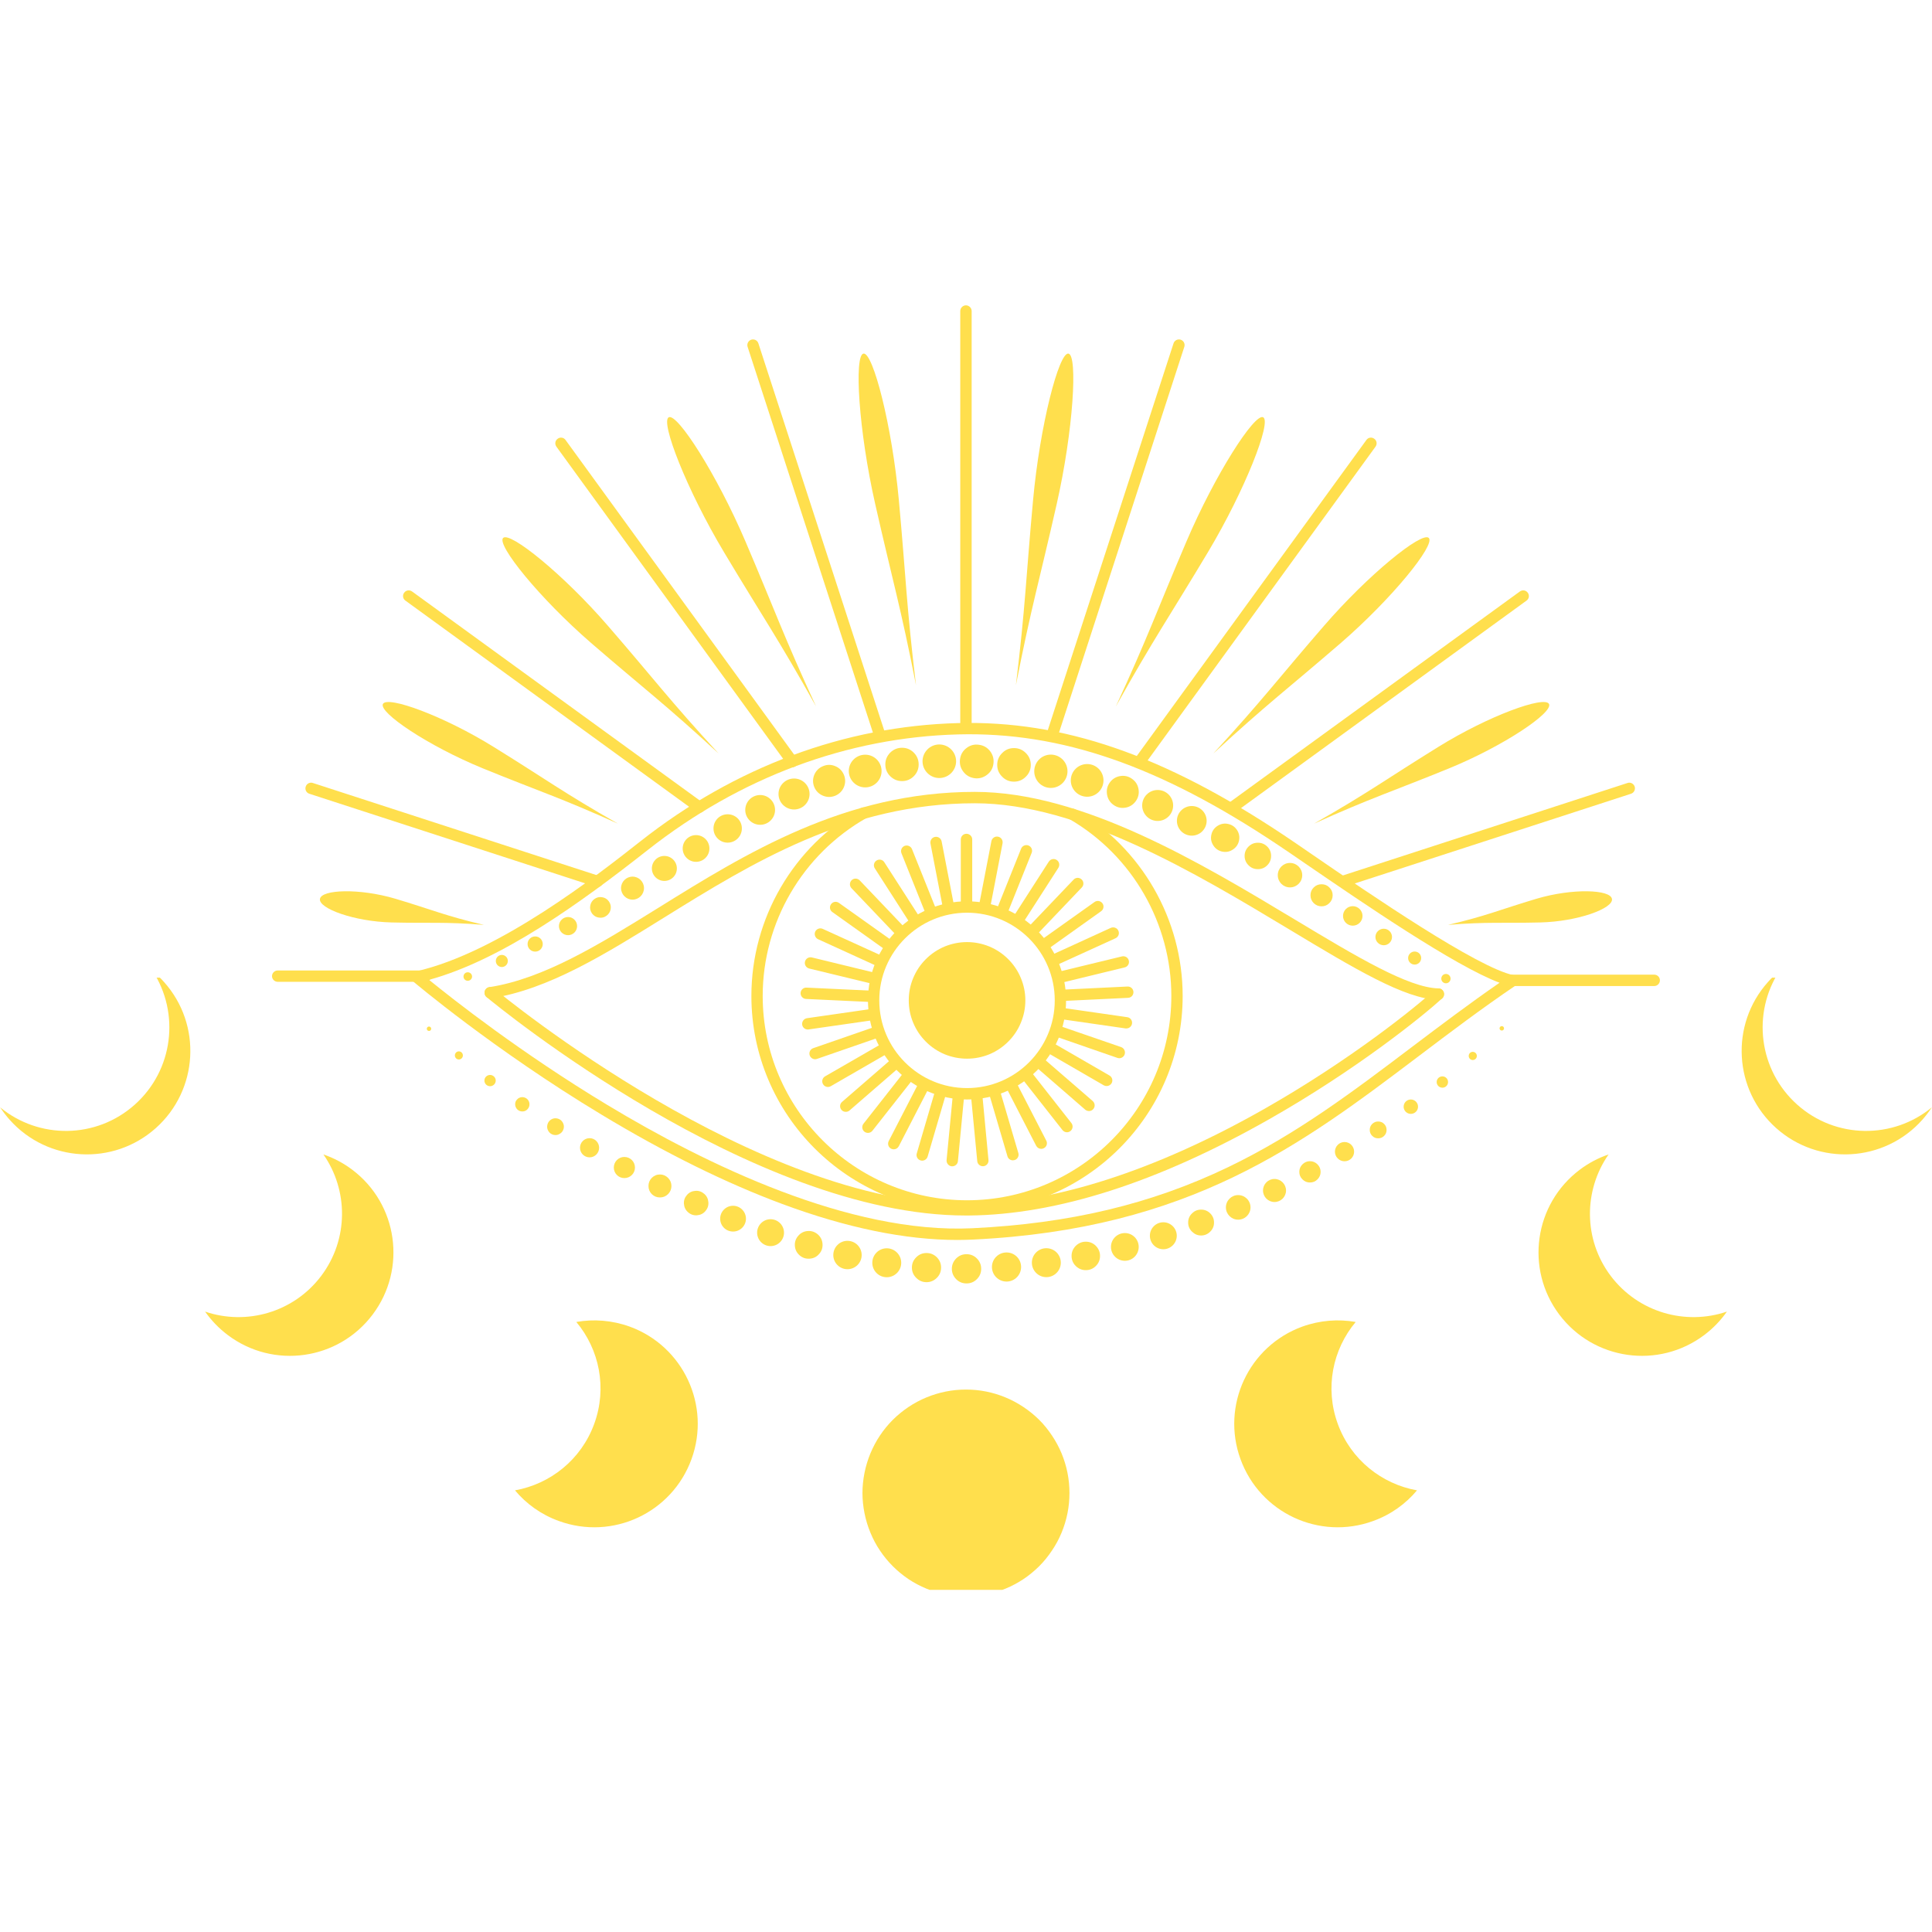 <svg xmlns="http://www.w3.org/2000/svg" xmlns:xlink="http://www.w3.org/1999/xlink" width="128" zoomAndPan="magnify" viewBox="0 0 96 96" height="128" preserveAspectRatio="xMidYMid meet" version="1.0"><defs><clipPath id="c85caeceb1"><path d="M 0 48.25 L 96 48.25 L 96 79 L 0 79 Z M 0 48.25 " clip-rule="nonzero"/></clipPath><clipPath id="eb8c582764"><path d="M 42 21 L 54 21 L 54 31 L 42 31 Z M 42 21 " clip-rule="nonzero"/></clipPath><clipPath id="efae1733b1"><path d="M 0 0.578 L 10 0.578 L 10 10 L 0 10 Z M 0 0.578 " clip-rule="nonzero"/></clipPath><clipPath id="c435b40884"><path d="M 86 0.578 L 96 0.578 L 96 10 L 86 10 Z M 86 0.578 " clip-rule="nonzero"/></clipPath><clipPath id="f940b29c9c"><rect x="0" width="96" y="0" height="31"/></clipPath><clipPath id="76854ae983"><path d="M 47 15.172 L 49 15.172 L 49 37 L 47 37 Z M 47 15.172 " clip-rule="nonzero"/></clipPath><clipPath id="1c12a8d6ae"><path d="M 13.516 48 L 22 48 L 22 49 L 13.516 49 Z M 13.516 48 " clip-rule="nonzero"/></clipPath><clipPath id="a996640dd4"><path d="M 74 48 L 82.516 48 L 82.516 49 L 74 49 Z M 74 48 " clip-rule="nonzero"/></clipPath><clipPath id="c04fe78bf4"><path d="M 41 61 L 43 61 L 43 63.922 L 41 63.922 Z M 41 61 " clip-rule="nonzero"/></clipPath><clipPath id="e2a4f4f52a"><path d="M 43 62 L 45 62 L 45 63.922 L 43 63.922 Z M 43 62 " clip-rule="nonzero"/></clipPath><clipPath id="f3d6e7ff18"><path d="M 45 62 L 47 62 L 47 63.922 L 45 63.922 Z M 45 62 " clip-rule="nonzero"/></clipPath><clipPath id="32580d5083"><path d="M 47 62 L 49 62 L 49 63.922 L 47 63.922 Z M 47 62 " clip-rule="nonzero"/></clipPath><clipPath id="5684eeacf9"><path d="M 49 62 L 51 62 L 51 63.922 L 49 63.922 Z M 49 62 " clip-rule="nonzero"/></clipPath><clipPath id="546b01a27b"><path d="M 51 62 L 53 62 L 53 63.922 L 51 63.922 Z M 51 62 " clip-rule="nonzero"/></clipPath><clipPath id="2252b97939"><path d="M 53 61 L 55 61 L 55 63.922 L 53 63.922 Z M 53 61 " clip-rule="nonzero"/></clipPath></defs><g clip-path="url(#c85caeceb1)"><g transform="matrix(1, 0, 0, 1, 0, 48)"><g clip-path="url(#f940b29c9c)"><g clip-path="url(#eb8c582764)"><path fill="#ffdf4d" d="M 53.141 26.188 C 53.141 25.852 53.109 25.516 53.043 25.184 C 52.977 24.855 52.879 24.531 52.75 24.219 C 52.621 23.91 52.461 23.613 52.273 23.332 C 52.086 23.051 51.875 22.789 51.637 22.551 C 51.395 22.312 51.137 22.102 50.855 21.914 C 50.574 21.727 50.277 21.566 49.965 21.438 C 49.656 21.309 49.332 21.211 49.004 21.145 C 48.672 21.078 48.336 21.047 48 21.047 C 47.66 21.047 47.328 21.078 46.996 21.145 C 46.664 21.211 46.344 21.309 46.031 21.438 C 45.719 21.566 45.422 21.727 45.141 21.914 C 44.863 22.102 44.602 22.312 44.363 22.551 C 44.125 22.789 43.91 23.051 43.723 23.332 C 43.535 23.613 43.379 23.91 43.25 24.219 C 43.121 24.531 43.023 24.855 42.957 25.184 C 42.891 25.516 42.855 25.852 42.855 26.188 C 42.855 26.527 42.891 26.859 42.957 27.191 C 43.023 27.523 43.121 27.844 43.25 28.156 C 43.379 28.469 43.535 28.766 43.723 29.043 C 43.91 29.324 44.125 29.586 44.363 29.824 C 44.602 30.062 44.863 30.277 45.141 30.465 C 45.422 30.652 45.719 30.809 46.031 30.938 C 46.344 31.066 46.664 31.164 46.996 31.23 C 47.328 31.297 47.66 31.328 48 31.328 C 48.336 31.328 48.672 31.297 49.004 31.23 C 49.332 31.164 49.656 31.066 49.965 30.938 C 50.277 30.809 50.574 30.652 50.855 30.465 C 51.137 30.277 51.395 30.062 51.637 29.824 C 51.875 29.586 52.086 29.324 52.273 29.043 C 52.461 28.766 52.621 28.469 52.75 28.156 C 52.879 27.844 52.977 27.523 53.043 27.191 C 53.109 26.859 53.141 26.527 53.141 26.188 Z M 53.141 26.188 " fill-opacity="1" fill-rule="nonzero"/></g><path fill="#ffdf4d" d="M 28.637 17.688 C 29.496 17.535 30.41 17.602 31.289 17.918 C 33.957 18.891 35.332 21.844 34.359 24.508 C 33.387 27.176 30.438 28.551 27.77 27.578 C 26.891 27.262 26.148 26.723 25.59 26.055 C 27.336 25.742 28.875 24.539 29.527 22.75 C 30.18 20.961 29.777 19.047 28.637 17.688 Z M 28.637 17.688 " fill-opacity="1" fill-rule="nonzero"/><path fill="#ffdf4d" d="M 16.07 9.363 C 16.57 9.535 17.055 9.785 17.5 10.121 C 19.77 11.828 20.223 15.051 18.516 17.32 C 16.809 19.59 13.586 20.047 11.316 18.336 C 10.871 18 10.496 17.609 10.191 17.172 C 12.238 17.871 14.59 17.219 15.961 15.398 C 17.332 13.578 17.309 11.137 16.07 9.363 Z M 16.07 9.363 " fill-opacity="1" fill-rule="nonzero"/><g clip-path="url(#efae1733b1)"><path fill="#ffdf4d" d="M 7.586 0.25 C 7.785 0.418 7.977 0.598 8.152 0.797 C 10.043 2.914 9.859 6.164 7.742 8.055 C 5.625 9.945 2.375 9.762 0.484 7.645 C 0.309 7.449 0.148 7.238 0.008 7.023 C 1.934 8.613 4.781 8.602 6.699 6.887 C 8.617 5.172 8.949 2.344 7.586 0.25 Z M 7.586 0.25 " fill-opacity="1" fill-rule="nonzero"/></g><path fill="#ffdf4d" d="M 67.363 17.688 C 66.504 17.535 65.59 17.602 64.711 17.918 C 62.043 18.891 60.668 21.844 61.641 24.508 C 62.613 27.176 65.562 28.551 68.23 27.578 C 69.109 27.262 69.852 26.723 70.41 26.055 C 68.664 25.742 67.125 24.539 66.473 22.75 C 65.82 20.961 66.223 19.047 67.363 17.688 Z M 67.363 17.688 " fill-opacity="1" fill-rule="nonzero"/><path fill="#ffdf4d" d="M 79.93 9.363 C 79.426 9.535 78.945 9.785 78.5 10.121 C 76.23 11.828 75.773 15.051 77.48 17.32 C 79.188 19.59 82.41 20.047 84.684 18.336 C 85.129 18 85.504 17.609 85.809 17.172 C 83.758 17.871 81.41 17.219 80.035 15.398 C 78.664 13.578 78.691 11.137 79.93 9.363 Z M 79.93 9.363 " fill-opacity="1" fill-rule="nonzero"/><g clip-path="url(#c435b40884)"><path fill="#ffdf4d" d="M 88.414 0.25 C 88.215 0.418 88.023 0.598 87.848 0.797 C 85.957 2.914 86.141 6.164 88.258 8.055 C 90.375 9.945 93.625 9.762 95.516 7.645 C 95.691 7.449 95.852 7.238 95.992 7.023 C 94.066 8.613 91.219 8.602 89.301 6.887 C 87.383 5.172 87.051 2.344 88.414 0.25 Z M 88.414 0.25 " fill-opacity="1" fill-rule="nonzero"/></g></g></g></g><path fill="#ffdf4d" d="M 44.41 57.109 C 44.367 57.109 44.324 57.102 44.281 57.078 C 44.141 57.008 44.09 56.84 44.16 56.699 L 45.68 53.75 C 45.75 53.613 45.922 53.559 46.059 53.629 C 46.199 53.699 46.254 53.871 46.18 54.008 L 44.66 56.957 C 44.609 57.055 44.512 57.109 44.41 57.109 Z M 44.41 57.109 " fill-opacity="1" fill-rule="nonzero"/><path fill="#ffdf4d" d="M 45.824 57.672 C 45.797 57.672 45.77 57.668 45.742 57.66 C 45.594 57.617 45.508 57.461 45.555 57.309 L 46.488 54.125 C 46.531 53.977 46.688 53.891 46.836 53.934 C 46.988 53.977 47.074 54.137 47.027 54.285 L 46.094 57.469 C 46.059 57.59 45.945 57.672 45.824 57.672 Z M 45.824 57.672 " fill-opacity="1" fill-rule="nonzero"/><path fill="#ffdf4d" d="M 47.316 57.953 C 47.309 57.953 47.301 57.953 47.289 57.953 C 47.137 57.938 47.023 57.801 47.035 57.645 L 47.352 54.34 C 47.367 54.188 47.504 54.07 47.66 54.086 C 47.816 54.102 47.93 54.242 47.914 54.395 L 47.598 57.699 C 47.586 57.844 47.461 57.953 47.316 57.953 Z M 47.316 57.953 " fill-opacity="1" fill-rule="nonzero"/><path fill="#ffdf4d" d="M 48.836 57.949 C 48.695 57.949 48.57 57.84 48.559 57.695 L 48.242 54.391 C 48.227 54.234 48.34 54.098 48.496 54.082 C 48.648 54.066 48.789 54.184 48.805 54.336 L 49.117 57.641 C 49.133 57.797 49.02 57.934 48.863 57.949 C 48.855 57.949 48.848 57.949 48.836 57.949 Z M 48.836 57.949 " fill-opacity="1" fill-rule="nonzero"/><path fill="#ffdf4d" d="M 50.328 57.656 C 50.207 57.656 50.094 57.578 50.059 57.453 L 49.125 54.27 C 49.078 54.121 49.164 53.965 49.316 53.918 C 49.465 53.875 49.621 53.961 49.664 54.109 L 50.602 57.297 C 50.645 57.445 50.559 57.602 50.41 57.645 C 50.383 57.652 50.355 57.656 50.328 57.656 Z M 50.328 57.656 " fill-opacity="1" fill-rule="nonzero"/><path fill="#ffdf4d" d="M 47.57 61.613 C 44.988 61.613 42.066 61.012 38.867 59.824 C 36.066 58.785 33.043 57.289 29.891 55.387 C 24.523 52.152 20.566 48.797 20.527 48.766 C 20.449 48.695 20.414 48.586 20.438 48.484 C 20.465 48.379 20.547 48.301 20.648 48.273 C 24.785 47.344 29.727 43.453 31.836 41.793 C 36.523 38.105 41.973 36.078 47.602 35.93 C 52.816 35.793 57.812 37.512 63.801 41.504 C 64.148 41.734 64.637 42.07 65.199 42.457 C 68.074 44.43 73.43 48.098 75.215 48.457 C 75.324 48.477 75.41 48.566 75.434 48.676 C 75.457 48.789 75.41 48.902 75.316 48.965 C 73.621 50.113 72.047 51.305 70.523 52.457 C 64.66 56.891 59.121 61.078 48.336 61.594 C 48.086 61.605 47.828 61.613 47.57 61.613 Z M 48.309 61.031 L 48.324 61.312 L 48.309 61.031 C 53.152 60.797 57.191 59.836 61.016 58 C 64.422 56.363 67.223 54.246 70.184 52.004 C 71.566 50.961 72.992 49.883 74.512 48.832 C 72.281 47.996 67.715 44.863 64.879 42.922 C 64.316 42.535 63.832 42.203 63.484 41.973 C 57.602 38.047 52.707 36.359 47.617 36.492 C 42.109 36.637 36.773 38.625 32.184 42.238 C 28.82 44.887 24.926 47.695 21.32 48.688 C 22.477 49.629 25.871 52.309 30.188 54.91 C 35.086 57.863 42.207 61.32 48.309 61.031 Z M 48.309 61.031 " fill-opacity="1" fill-rule="nonzero"/><path fill="#ffdf4d" d="M 71.473 49.68 C 71.473 49.68 71.469 49.68 71.469 49.68 C 69.816 49.645 67.289 48.125 64.09 46.199 C 59.434 43.398 53.641 39.914 48.438 39.914 C 42.145 39.914 37.297 42.926 33.016 45.582 C 30.051 47.426 27.25 49.164 24.402 49.605 C 24.25 49.629 24.105 49.527 24.082 49.371 C 24.055 49.219 24.16 49.074 24.316 49.051 C 27.047 48.625 29.801 46.914 32.719 45.105 C 37.062 42.406 41.984 39.348 48.438 39.348 C 53.797 39.348 59.664 42.879 64.379 45.715 C 67.387 47.523 69.98 49.082 71.48 49.113 C 71.637 49.117 71.758 49.246 71.754 49.402 C 71.754 49.555 71.625 49.68 71.473 49.68 Z M 71.473 49.68 " fill-opacity="1" fill-rule="nonzero"/><path fill="#ffdf4d" d="M 47.992 60.398 C 37.398 60.398 24.715 49.992 24.18 49.547 C 24.059 49.445 24.043 49.27 24.141 49.148 C 24.242 49.027 24.418 49.012 24.539 49.113 C 25.07 49.551 37.602 59.836 47.988 59.836 C 48.039 59.836 48.086 59.836 48.137 59.836 C 52.355 59.797 57.418 58.168 62.781 55.125 C 67.129 52.66 70.395 50.004 71.281 49.188 C 71.398 49.082 71.578 49.09 71.68 49.207 C 71.785 49.32 71.777 49.5 71.664 49.605 C 70.762 50.434 67.453 53.125 63.059 55.617 C 57.539 58.75 52.52 60.359 48.141 60.398 C 48.094 60.398 48.039 60.398 47.992 60.398 Z M 47.992 60.398 " fill-opacity="1" fill-rule="nonzero"/><path fill="#ffdf4d" d="M 48.051 60.203 C 42.141 60.203 37.336 55.395 37.336 49.488 C 37.336 45.633 39.422 42.055 42.777 40.156 C 42.914 40.078 43.086 40.125 43.164 40.262 C 43.238 40.398 43.191 40.57 43.055 40.645 C 39.875 42.449 37.898 45.836 37.898 49.488 C 37.898 55.086 42.453 59.641 48.051 59.641 C 53.648 59.641 58.203 55.086 58.203 49.488 C 58.203 45.887 56.27 42.52 53.152 40.707 C 53.02 40.629 52.973 40.457 53.051 40.32 C 53.129 40.188 53.301 40.141 53.438 40.219 C 56.723 42.133 58.766 45.684 58.766 49.488 C 58.766 55.395 53.961 60.203 48.051 60.203 Z M 48.051 60.203 " fill-opacity="1" fill-rule="nonzero"/><path fill="#ffdf4d" d="M 48.051 54.633 C 45.336 54.633 43.129 52.422 43.129 49.707 C 43.129 46.996 45.336 44.785 48.051 44.785 C 50.766 44.785 52.973 46.996 52.973 49.707 C 52.973 52.422 50.766 54.633 48.051 54.633 Z M 48.051 45.352 C 45.648 45.352 43.691 47.305 43.691 49.707 C 43.691 52.113 45.648 54.066 48.051 54.066 C 50.453 54.066 52.41 52.113 52.41 49.707 C 52.41 47.305 50.453 45.352 48.051 45.352 Z M 48.051 45.352 " fill-opacity="1" fill-rule="nonzero"/><path fill="#ffdf4d" d="M 50.098 47.66 C 50.371 47.934 50.582 48.246 50.727 48.602 C 50.875 48.957 50.949 49.324 50.949 49.707 C 50.949 50.094 50.875 50.461 50.727 50.816 C 50.582 51.172 50.371 51.484 50.098 51.758 C 49.828 52.027 49.516 52.238 49.16 52.387 C 48.805 52.531 48.434 52.605 48.051 52.605 C 47.668 52.605 47.297 52.531 46.941 52.387 C 46.586 52.238 46.273 52.027 46.004 51.758 C 45.73 51.484 45.523 51.172 45.375 50.816 C 45.227 50.461 45.156 50.094 45.156 49.707 C 45.156 49.324 45.227 48.957 45.375 48.602 C 45.523 48.246 45.73 47.934 46.004 47.66 C 46.273 47.391 46.586 47.18 46.941 47.031 C 47.297 46.887 47.668 46.812 48.051 46.812 C 48.434 46.812 48.805 46.887 49.16 47.031 C 49.516 47.18 49.828 47.391 50.098 47.66 Z M 50.098 47.66 " fill-opacity="1" fill-rule="nonzero"/><path fill="#ffdf4d" d="M 49.758 47.605 C 49.891 47.66 50.008 47.738 50.109 47.84 C 50.211 47.941 50.289 48.059 50.344 48.191 C 50.398 48.324 50.426 48.465 50.426 48.605 C 50.426 48.75 50.398 48.891 50.344 49.023 C 50.289 49.156 50.211 49.273 50.109 49.375 C 50.008 49.477 49.891 49.555 49.758 49.609 C 49.625 49.664 49.488 49.691 49.344 49.691 C 49.199 49.691 49.062 49.664 48.93 49.609 C 48.797 49.555 48.68 49.477 48.578 49.375 C 48.477 49.273 48.398 49.156 48.34 49.023 C 48.285 48.891 48.258 48.75 48.258 48.605 C 48.258 48.465 48.285 48.324 48.34 48.191 C 48.398 48.059 48.477 47.941 48.578 47.84 C 48.68 47.738 48.797 47.66 48.93 47.605 C 49.062 47.551 49.199 47.523 49.344 47.523 C 49.488 47.523 49.625 47.551 49.758 47.605 Z M 49.758 47.605 " fill-opacity="1" fill-rule="nonzero"/><path fill="#ffdf4d" d="M 47.676 50.934 C 47.676 51.168 47.594 51.367 47.426 51.535 C 47.262 51.699 47.062 51.785 46.824 51.785 C 46.59 51.785 46.391 51.699 46.223 51.535 C 46.059 51.367 45.973 51.168 45.973 50.934 C 45.973 50.695 46.059 50.496 46.223 50.328 C 46.391 50.164 46.59 50.082 46.824 50.082 C 47.062 50.082 47.262 50.164 47.426 50.328 C 47.594 50.496 47.676 50.695 47.676 50.934 Z M 47.676 50.934 " fill-opacity="1" fill-rule="nonzero"/><path fill="#ffdf4d" d="M 48.023 45.312 C 47.867 45.312 47.742 45.188 47.742 45.031 L 47.742 41.711 C 47.742 41.555 47.867 41.43 48.023 41.43 C 48.18 41.43 48.309 41.555 48.309 41.711 L 48.309 45.031 C 48.309 45.188 48.18 45.312 48.023 45.312 Z M 48.023 45.312 " fill-opacity="1" fill-rule="nonzero"/><path fill="#ffdf4d" d="M 47.141 45.402 C 47.008 45.402 46.891 45.309 46.863 45.172 L 46.234 41.914 C 46.207 41.762 46.305 41.613 46.457 41.586 C 46.613 41.555 46.758 41.656 46.789 41.809 L 47.418 45.066 C 47.445 45.219 47.348 45.367 47.191 45.398 C 47.176 45.398 47.156 45.402 47.141 45.402 Z M 47.141 45.402 " fill-opacity="1" fill-rule="nonzero"/><path fill="#ffdf4d" d="M 46.289 45.656 C 46.176 45.656 46.07 45.59 46.027 45.48 L 44.793 42.398 C 44.734 42.254 44.805 42.09 44.949 42.031 C 45.094 41.977 45.258 42.047 45.316 42.191 L 46.551 45.27 C 46.609 45.414 46.539 45.578 46.395 45.637 C 46.359 45.652 46.324 45.656 46.289 45.656 Z M 46.289 45.656 " fill-opacity="1" fill-rule="nonzero"/><path fill="#ffdf4d" d="M 45.5 46.07 C 45.406 46.07 45.316 46.023 45.262 45.941 L 43.469 43.148 C 43.383 43.016 43.422 42.844 43.555 42.758 C 43.684 42.676 43.859 42.711 43.941 42.844 L 45.738 45.637 C 45.82 45.766 45.781 45.941 45.652 46.023 C 45.605 46.055 45.551 46.07 45.5 46.07 Z M 45.5 46.07 " fill-opacity="1" fill-rule="nonzero"/><path fill="#ffdf4d" d="M 44.805 46.625 C 44.73 46.625 44.656 46.594 44.598 46.535 L 42.309 44.133 C 42.203 44.02 42.207 43.844 42.32 43.734 C 42.43 43.629 42.609 43.633 42.719 43.746 L 45.008 46.148 C 45.113 46.258 45.109 46.438 45 46.547 C 44.945 46.598 44.875 46.625 44.805 46.625 Z M 44.805 46.625 " fill-opacity="1" fill-rule="nonzero"/><path fill="#ffdf4d" d="M 44.223 47.297 C 44.168 47.297 44.109 47.281 44.062 47.246 L 41.359 45.32 C 41.23 45.23 41.203 45.055 41.293 44.93 C 41.383 44.801 41.559 44.773 41.684 44.863 L 44.387 46.785 C 44.516 46.879 44.547 47.055 44.453 47.18 C 44.398 47.258 44.312 47.297 44.223 47.297 Z M 44.223 47.297 " fill-opacity="1" fill-rule="nonzero"/><path fill="#ffdf4d" d="M 43.785 48.07 C 43.746 48.07 43.707 48.062 43.668 48.047 L 40.648 46.668 C 40.508 46.602 40.445 46.434 40.508 46.293 C 40.574 46.152 40.742 46.09 40.883 46.156 L 43.902 47.531 C 44.043 47.598 44.105 47.766 44.039 47.906 C 43.992 48.012 43.891 48.07 43.785 48.07 Z M 43.785 48.07 " fill-opacity="1" fill-rule="nonzero"/><path fill="#ffdf4d" d="M 43.5 48.914 C 43.477 48.914 43.453 48.91 43.434 48.906 L 40.207 48.125 C 40.055 48.086 39.961 47.934 40 47.781 C 40.035 47.633 40.188 47.539 40.34 47.574 L 43.566 48.359 C 43.715 48.395 43.809 48.547 43.773 48.699 C 43.742 48.828 43.625 48.914 43.5 48.914 Z M 43.5 48.914 " fill-opacity="1" fill-rule="nonzero"/><path fill="#ffdf4d" d="M 43.375 49.793 C 43.371 49.793 43.367 49.793 43.363 49.793 L 40.047 49.637 C 39.895 49.629 39.773 49.496 39.781 49.34 C 39.789 49.188 39.918 49.066 40.074 49.074 L 43.391 49.23 C 43.547 49.238 43.664 49.371 43.66 49.527 C 43.652 49.676 43.527 49.793 43.375 49.793 Z M 43.375 49.793 " fill-opacity="1" fill-rule="nonzero"/><path fill="#ffdf4d" d="M 40.141 51.156 C 40 51.156 39.879 51.055 39.859 50.914 C 39.84 50.758 39.945 50.617 40.098 50.594 L 43.383 50.121 C 43.539 50.102 43.68 50.207 43.703 50.359 C 43.727 50.516 43.617 50.656 43.465 50.68 L 40.18 51.152 C 40.164 51.152 40.152 51.156 40.141 51.156 Z M 40.141 51.156 " fill-opacity="1" fill-rule="nonzero"/><path fill="#ffdf4d" d="M 40.504 52.633 C 40.387 52.633 40.277 52.559 40.234 52.441 C 40.184 52.293 40.262 52.133 40.41 52.082 L 43.547 50.996 C 43.695 50.945 43.855 51.023 43.906 51.172 C 43.957 51.32 43.879 51.48 43.73 51.531 L 40.594 52.617 C 40.562 52.625 40.535 52.633 40.504 52.633 Z M 40.504 52.633 " fill-opacity="1" fill-rule="nonzero"/><path fill="#ffdf4d" d="M 41.141 54.012 C 41.043 54.012 40.945 53.961 40.895 53.871 C 40.816 53.734 40.863 53.562 40.996 53.484 L 43.871 51.828 C 44.008 51.75 44.18 51.797 44.258 51.93 C 44.336 52.066 44.289 52.238 44.152 52.316 L 41.281 53.973 C 41.234 54 41.188 54.012 41.141 54.012 Z M 41.141 54.012 " fill-opacity="1" fill-rule="nonzero"/><path fill="#ffdf4d" d="M 42.023 55.246 C 41.945 55.246 41.867 55.215 41.812 55.148 C 41.711 55.031 41.723 54.855 41.84 54.754 L 44.348 52.578 C 44.465 52.477 44.645 52.492 44.746 52.609 C 44.848 52.727 44.836 52.902 44.719 53.004 L 42.211 55.18 C 42.156 55.227 42.09 55.246 42.023 55.246 Z M 42.023 55.246 " fill-opacity="1" fill-rule="nonzero"/><path fill="#ffdf4d" d="M 43.129 56.293 C 43.066 56.293 43.008 56.273 42.953 56.234 C 42.832 56.137 42.809 55.961 42.906 55.836 L 44.957 53.227 C 45.055 53.105 45.23 53.086 45.355 53.18 C 45.477 53.277 45.496 53.453 45.402 53.578 L 43.352 56.184 C 43.293 56.258 43.211 56.293 43.129 56.293 Z M 43.129 56.293 " fill-opacity="1" fill-rule="nonzero"/><path fill="#ffdf4d" d="M 51.738 57.086 C 51.637 57.086 51.539 57.031 51.488 56.934 L 49.969 53.984 C 49.895 53.848 49.949 53.676 50.09 53.605 C 50.227 53.531 50.398 53.586 50.469 53.727 L 51.988 56.676 C 52.062 56.812 52.008 56.984 51.867 57.055 C 51.828 57.078 51.781 57.086 51.738 57.086 Z M 51.738 57.086 " fill-opacity="1" fill-rule="nonzero"/><path fill="#ffdf4d" d="M 53.016 56.262 C 52.934 56.262 52.848 56.223 52.793 56.152 L 50.742 53.543 C 50.645 53.422 50.668 53.246 50.789 53.148 C 50.91 53.051 51.09 53.074 51.188 53.195 L 53.238 55.805 C 53.332 55.926 53.312 56.105 53.191 56.199 C 53.137 56.242 53.078 56.262 53.016 56.262 Z M 53.016 56.262 " fill-opacity="1" fill-rule="nonzero"/><path fill="#ffdf4d" d="M 54.113 55.207 C 54.047 55.207 53.98 55.184 53.926 55.141 L 51.418 52.965 C 51.301 52.863 51.289 52.684 51.391 52.566 C 51.492 52.449 51.672 52.438 51.789 52.539 L 54.297 54.711 C 54.414 54.816 54.426 54.992 54.324 55.109 C 54.27 55.176 54.191 55.207 54.113 55.207 Z M 54.113 55.207 " fill-opacity="1" fill-rule="nonzero"/><path fill="#ffdf4d" d="M 54.988 53.965 C 54.941 53.965 54.895 53.953 54.848 53.93 L 51.977 52.27 C 51.84 52.191 51.793 52.02 51.871 51.883 C 51.949 51.75 52.121 51.703 52.258 51.781 L 55.129 53.441 C 55.266 53.52 55.312 53.691 55.234 53.824 C 55.184 53.914 55.086 53.965 54.988 53.965 Z M 54.988 53.965 " fill-opacity="1" fill-rule="nonzero"/><path fill="#ffdf4d" d="M 55.617 52.582 C 55.586 52.582 55.555 52.578 55.523 52.566 L 52.387 51.48 C 52.242 51.43 52.164 51.27 52.215 51.121 C 52.266 50.977 52.426 50.898 52.574 50.949 L 55.711 52.031 C 55.855 52.082 55.934 52.246 55.883 52.391 C 55.844 52.508 55.734 52.582 55.617 52.582 Z M 55.617 52.582 " fill-opacity="1" fill-rule="nonzero"/><path fill="#ffdf4d" d="M 55.973 51.102 C 55.957 51.102 55.945 51.102 55.93 51.102 L 52.645 50.629 C 52.492 50.605 52.383 50.461 52.406 50.309 C 52.43 50.152 52.574 50.047 52.727 50.07 L 56.012 50.543 C 56.164 50.562 56.273 50.707 56.25 50.859 C 56.23 51 56.109 51.102 55.973 51.102 Z M 55.973 51.102 " fill-opacity="1" fill-rule="nonzero"/><path fill="#ffdf4d" d="M 52.723 49.742 C 52.574 49.742 52.449 49.625 52.441 49.473 C 52.434 49.316 52.555 49.184 52.711 49.18 L 56.023 49.02 C 56.184 49.012 56.312 49.133 56.32 49.289 C 56.328 49.445 56.207 49.578 56.051 49.582 L 52.734 49.742 C 52.73 49.742 52.727 49.742 52.723 49.742 Z M 52.723 49.742 " fill-opacity="1" fill-rule="nonzero"/><path fill="#ffdf4d" d="M 52.59 48.863 C 52.465 48.863 52.348 48.777 52.316 48.648 C 52.281 48.496 52.375 48.344 52.523 48.305 L 55.75 47.523 C 55.902 47.488 56.055 47.578 56.09 47.73 C 56.129 47.883 56.035 48.035 55.883 48.07 L 52.656 48.855 C 52.637 48.859 52.613 48.863 52.59 48.863 Z M 52.59 48.863 " fill-opacity="1" fill-rule="nonzero"/><path fill="#ffdf4d" d="M 52.297 48.023 C 52.188 48.023 52.086 47.961 52.039 47.859 C 51.973 47.719 52.035 47.551 52.18 47.484 L 55.195 46.105 C 55.34 46.043 55.508 46.105 55.57 46.246 C 55.637 46.387 55.574 46.555 55.43 46.621 L 52.414 47.996 C 52.375 48.016 52.336 48.023 52.297 48.023 Z M 52.297 48.023 " fill-opacity="1" fill-rule="nonzero"/><path fill="#ffdf4d" d="M 51.848 47.254 C 51.758 47.254 51.672 47.215 51.617 47.137 C 51.527 47.012 51.555 46.836 51.684 46.742 L 54.387 44.82 C 54.512 44.73 54.688 44.758 54.781 44.887 C 54.871 45.012 54.84 45.188 54.715 45.277 L 52.012 47.203 C 51.961 47.238 51.902 47.254 51.848 47.254 Z M 51.848 47.254 " fill-opacity="1" fill-rule="nonzero"/><path fill="#ffdf4d" d="M 51.262 46.586 C 51.191 46.586 51.121 46.562 51.066 46.508 C 50.953 46.402 50.949 46.223 51.055 46.109 L 53.348 43.707 C 53.453 43.594 53.633 43.59 53.746 43.699 C 53.859 43.805 53.863 43.984 53.754 44.098 L 51.465 46.5 C 51.41 46.559 51.336 46.586 51.262 46.586 Z M 51.262 46.586 " fill-opacity="1" fill-rule="nonzero"/><path fill="#ffdf4d" d="M 50.559 46.039 C 50.504 46.039 50.453 46.027 50.406 45.996 C 50.273 45.91 50.238 45.738 50.32 45.605 L 52.113 42.816 C 52.199 42.684 52.375 42.645 52.504 42.73 C 52.637 42.812 52.672 42.988 52.59 43.121 L 50.797 45.91 C 50.742 45.996 50.652 46.039 50.559 46.039 Z M 50.559 46.039 " fill-opacity="1" fill-rule="nonzero"/><path fill="#ffdf4d" d="M 49.766 45.637 C 49.73 45.637 49.695 45.633 49.66 45.617 C 49.516 45.559 49.445 45.395 49.504 45.25 L 50.738 42.172 C 50.793 42.027 50.957 41.957 51.105 42.012 C 51.25 42.07 51.32 42.234 51.262 42.379 L 50.027 45.461 C 49.984 45.57 49.879 45.637 49.766 45.637 Z M 49.766 45.637 " fill-opacity="1" fill-rule="nonzero"/><path fill="#ffdf4d" d="M 48.91 45.391 C 48.895 45.391 48.875 45.391 48.855 45.387 C 48.703 45.355 48.605 45.211 48.633 45.059 L 49.262 41.797 C 49.293 41.645 49.438 41.543 49.594 41.574 C 49.746 41.605 49.844 41.75 49.816 41.906 L 49.188 45.164 C 49.16 45.297 49.043 45.391 48.91 45.391 Z M 48.91 45.391 " fill-opacity="1" fill-rule="nonzero"/><path fill="#ffdf4d" d="M 23.242 48.734 C 23.125 48.734 23.031 48.641 23.031 48.523 C 23.031 48.406 23.125 48.312 23.242 48.312 C 23.359 48.312 23.457 48.406 23.457 48.523 C 23.457 48.641 23.359 48.734 23.242 48.734 Z M 23.242 48.734 " fill-opacity="1" fill-rule="nonzero"/><path fill="#ffdf4d" d="M 24.934 48.051 C 24.77 48.051 24.637 47.914 24.637 47.75 C 24.637 47.586 24.77 47.449 24.934 47.449 C 25.102 47.449 25.234 47.586 25.234 47.75 C 25.234 47.914 25.102 48.051 24.934 48.051 Z M 24.934 48.051 " fill-opacity="1" fill-rule="nonzero"/><path fill="#ffdf4d" d="M 26.594 47.285 C 26.383 47.285 26.215 47.117 26.215 46.91 C 26.215 46.699 26.383 46.531 26.594 46.531 C 26.801 46.531 26.969 46.699 26.969 46.91 C 26.969 47.117 26.801 47.285 26.594 47.285 Z M 26.594 47.285 " fill-opacity="1" fill-rule="nonzero"/><path fill="#ffdf4d" d="M 28.227 46.469 C 27.977 46.469 27.773 46.266 27.773 46.016 C 27.773 45.77 27.977 45.566 28.227 45.566 C 28.473 45.566 28.676 45.77 28.676 46.016 C 28.676 46.266 28.473 46.469 28.227 46.469 Z M 28.227 46.469 " fill-opacity="1" fill-rule="nonzero"/><path fill="#ffdf4d" d="M 29.918 44.582 C 30.059 44.605 30.172 44.672 30.254 44.789 C 30.336 44.902 30.367 45.031 30.344 45.172 C 30.32 45.312 30.25 45.422 30.137 45.504 C 30.023 45.59 29.895 45.617 29.754 45.594 C 29.613 45.574 29.504 45.504 29.418 45.391 C 29.336 45.273 29.305 45.145 29.328 45.008 C 29.352 44.867 29.422 44.754 29.535 44.672 C 29.652 44.59 29.777 44.559 29.918 44.582 Z M 29.918 44.582 " fill-opacity="1" fill-rule="nonzero"/><path fill="#ffdf4d" d="M 31.43 44.703 C 31.117 44.703 30.859 44.445 30.859 44.129 C 30.859 43.816 31.117 43.559 31.43 43.559 C 31.746 43.559 32 43.816 32 44.129 C 32 44.445 31.746 44.703 31.43 44.703 Z M 31.43 44.703 " fill-opacity="1" fill-rule="nonzero"/><path fill="#ffdf4d" d="M 33.012 43.773 C 32.668 43.773 32.391 43.496 32.391 43.152 C 32.391 42.809 32.668 42.531 33.012 42.531 C 33.355 42.531 33.633 42.809 33.633 43.152 C 33.633 43.496 33.355 43.773 33.012 43.773 Z M 33.012 43.773 " fill-opacity="1" fill-rule="nonzero"/><path fill="#ffdf4d" d="M 34.586 42.824 C 34.219 42.824 33.922 42.527 33.922 42.16 C 33.922 41.793 34.219 41.496 34.586 41.496 C 34.953 41.496 35.25 41.793 35.25 42.16 C 35.25 42.527 34.953 42.824 34.586 42.824 Z M 34.586 42.824 " fill-opacity="1" fill-rule="nonzero"/><path fill="#ffdf4d" d="M 36.156 41.871 C 35.766 41.871 35.453 41.555 35.453 41.164 C 35.453 40.773 35.766 40.461 36.156 40.461 C 36.547 40.461 36.863 40.773 36.863 41.164 C 36.863 41.555 36.547 41.871 36.156 41.871 Z M 36.156 41.871 " fill-opacity="1" fill-rule="nonzero"/><path fill="#ffdf4d" d="M 37.773 40.984 C 37.363 40.984 37.031 40.652 37.031 40.246 C 37.031 39.836 37.363 39.504 37.773 39.504 C 38.18 39.504 38.512 39.836 38.512 40.246 C 38.512 40.652 38.18 40.984 37.773 40.984 Z M 37.773 40.984 " fill-opacity="1" fill-rule="nonzero"/><path fill="#ffdf4d" d="M 39.457 40.223 C 39.031 40.223 38.684 39.879 38.684 39.453 C 38.684 39.027 39.031 38.684 39.457 38.684 C 39.879 38.684 40.227 39.027 40.227 39.453 C 40.227 39.879 39.879 40.223 39.457 40.223 Z M 39.457 40.223 " fill-opacity="1" fill-rule="nonzero"/><path fill="#ffdf4d" d="M 41.934 38.5 C 42.016 38.703 42.016 38.906 41.934 39.109 C 41.848 39.312 41.703 39.453 41.504 39.539 C 41.301 39.621 41.098 39.621 40.895 39.539 C 40.691 39.453 40.547 39.312 40.461 39.109 C 40.379 38.906 40.379 38.703 40.461 38.5 C 40.547 38.297 40.691 38.152 40.895 38.07 C 41.098 37.984 41.301 37.984 41.504 38.07 C 41.703 38.152 41.848 38.297 41.934 38.5 Z M 41.934 38.5 " fill-opacity="1" fill-rule="nonzero"/><path fill="#ffdf4d" d="M 42.992 39.125 C 42.543 39.125 42.176 38.762 42.176 38.312 C 42.176 37.863 42.543 37.5 42.992 37.5 C 43.441 37.5 43.805 37.863 43.805 38.312 C 43.805 38.762 43.441 39.125 42.992 39.125 Z M 42.992 39.125 " fill-opacity="1" fill-rule="nonzero"/><path fill="#ffdf4d" d="M 45.648 37.984 C 45.648 38.215 45.566 38.41 45.406 38.57 C 45.246 38.73 45.051 38.812 44.82 38.812 C 44.594 38.812 44.398 38.73 44.234 38.57 C 44.074 38.41 43.992 38.215 43.992 37.984 C 43.992 37.754 44.074 37.562 44.234 37.398 C 44.398 37.238 44.594 37.156 44.82 37.156 C 45.051 37.156 45.246 37.238 45.406 37.398 C 45.566 37.562 45.648 37.754 45.648 37.984 Z M 45.648 37.984 " fill-opacity="1" fill-rule="nonzero"/><path fill="#ffdf4d" d="M 46.672 38.66 C 46.215 38.66 45.84 38.285 45.84 37.828 C 45.84 37.367 46.215 36.992 46.672 36.992 C 47.133 36.992 47.508 37.367 47.508 37.828 C 47.508 38.285 47.133 38.66 46.672 38.66 Z M 46.672 38.66 " fill-opacity="1" fill-rule="nonzero"/><path fill="#ffdf4d" d="M 48.648 37.008 C 48.879 37.039 49.062 37.148 49.203 37.332 C 49.34 37.516 49.395 37.723 49.363 37.953 C 49.332 38.184 49.223 38.367 49.039 38.504 C 48.852 38.645 48.645 38.699 48.418 38.668 C 48.188 38.633 48.004 38.527 47.863 38.34 C 47.723 38.156 47.672 37.949 47.703 37.719 C 47.734 37.492 47.844 37.305 48.027 37.168 C 48.211 37.027 48.418 36.973 48.648 37.008 Z M 48.648 37.008 " fill-opacity="1" fill-rule="nonzero"/><path fill="#ffdf4d" d="M 50.973 37.418 C 51.137 37.578 51.219 37.777 51.219 38.008 C 51.219 38.234 51.137 38.434 50.973 38.594 C 50.812 38.758 50.613 38.84 50.383 38.84 C 50.152 38.84 49.957 38.758 49.797 38.594 C 49.633 38.434 49.551 38.234 49.551 38.008 C 49.551 37.777 49.633 37.578 49.797 37.418 C 49.957 37.254 50.152 37.172 50.383 37.172 C 50.613 37.172 50.812 37.254 50.973 37.418 Z M 50.973 37.418 " fill-opacity="1" fill-rule="nonzero"/><path fill="#ffdf4d" d="M 52.215 39.152 C 51.758 39.152 51.391 38.781 51.391 38.324 C 51.391 37.867 51.758 37.496 52.215 37.496 C 52.672 37.496 53.043 37.867 53.043 38.324 C 53.043 38.781 52.672 39.152 52.215 39.152 Z M 52.215 39.152 " fill-opacity="1" fill-rule="nonzero"/><path fill="#ffdf4d" d="M 54.02 39.59 C 53.57 39.59 53.207 39.227 53.207 38.777 C 53.207 38.328 53.57 37.965 54.02 37.965 C 54.469 37.965 54.832 38.328 54.832 38.777 C 54.832 39.227 54.469 39.59 54.02 39.59 Z M 54.02 39.59 " fill-opacity="1" fill-rule="nonzero"/><path fill="#ffdf4d" d="M 56.574 39.219 C 56.609 39.438 56.562 39.633 56.434 39.812 C 56.305 39.988 56.133 40.098 55.918 40.133 C 55.699 40.168 55.504 40.121 55.324 39.992 C 55.148 39.863 55.043 39.691 55.008 39.477 C 54.973 39.258 55.016 39.062 55.145 38.883 C 55.273 38.707 55.445 38.598 55.664 38.562 C 55.879 38.527 56.078 38.574 56.254 38.703 C 56.434 38.832 56.539 39.004 56.574 39.219 Z M 56.574 39.219 " fill-opacity="1" fill-rule="nonzero"/><path fill="#ffdf4d" d="M 57.523 40.793 C 57.098 40.793 56.754 40.449 56.754 40.023 C 56.754 39.598 57.098 39.254 57.523 39.254 C 57.949 39.254 58.293 39.598 58.293 40.023 C 58.293 40.449 57.949 40.793 57.523 40.793 Z M 57.523 40.793 " fill-opacity="1" fill-rule="nonzero"/><path fill="#ffdf4d" d="M 59.219 41.523 C 58.812 41.523 58.48 41.195 58.48 40.785 C 58.48 40.379 58.812 40.051 59.219 40.051 C 59.625 40.051 59.957 40.379 59.957 40.785 C 59.957 41.195 59.625 41.523 59.219 41.523 Z M 59.219 41.523 " fill-opacity="1" fill-rule="nonzero"/><path fill="#ffdf4d" d="M 61.039 40.945 C 61.227 40.988 61.371 41.094 61.477 41.258 C 61.578 41.422 61.605 41.602 61.562 41.789 C 61.516 41.977 61.41 42.121 61.246 42.223 C 61.082 42.328 60.906 42.355 60.715 42.312 C 60.527 42.266 60.383 42.16 60.281 41.996 C 60.18 41.832 60.148 41.656 60.195 41.465 C 60.238 41.277 60.344 41.133 60.508 41.031 C 60.672 40.93 60.852 40.898 61.039 40.945 Z M 61.039 40.945 " fill-opacity="1" fill-rule="nonzero"/><path fill="#ffdf4d" d="M 62.969 42.066 C 63.098 42.195 63.16 42.348 63.16 42.531 C 63.16 42.711 63.098 42.867 62.969 42.996 C 62.84 43.125 62.684 43.188 62.504 43.188 C 62.32 43.188 62.168 43.125 62.039 42.996 C 61.91 42.867 61.844 42.711 61.844 42.531 C 61.844 42.348 61.91 42.195 62.039 42.066 C 62.168 41.938 62.32 41.875 62.504 41.875 C 62.684 41.875 62.84 41.938 62.969 42.066 Z M 62.969 42.066 " fill-opacity="1" fill-rule="nonzero"/><path fill="#ffdf4d" d="M 64.098 44.094 C 63.762 44.094 63.492 43.824 63.492 43.488 C 63.492 43.152 63.762 42.879 64.098 42.879 C 64.434 42.879 64.707 43.152 64.707 43.488 C 64.707 43.824 64.434 44.094 64.098 44.094 Z M 64.098 44.094 " fill-opacity="1" fill-rule="nonzero"/><path fill="#ffdf4d" d="M 66.219 44.484 C 66.219 44.637 66.164 44.766 66.055 44.875 C 65.949 44.98 65.82 45.035 65.668 45.035 C 65.516 45.035 65.387 44.98 65.277 44.875 C 65.172 44.766 65.117 44.637 65.117 44.484 C 65.117 44.332 65.172 44.203 65.277 44.098 C 65.387 43.988 65.516 43.938 65.668 43.938 C 65.82 43.938 65.949 43.988 66.055 44.098 C 66.164 44.203 66.219 44.332 66.219 44.484 Z M 66.219 44.484 " fill-opacity="1" fill-rule="nonzero"/><path fill="#ffdf4d" d="M 67.219 45.996 C 66.949 45.996 66.734 45.781 66.734 45.512 C 66.734 45.246 66.949 45.027 67.219 45.027 C 67.484 45.027 67.703 45.246 67.703 45.512 C 67.703 45.781 67.484 45.996 67.219 45.996 Z M 67.219 45.996 " fill-opacity="1" fill-rule="nonzero"/><path fill="#ffdf4d" d="M 68.758 46.969 C 68.531 46.969 68.344 46.785 68.344 46.559 C 68.344 46.332 68.531 46.148 68.758 46.148 C 68.984 46.148 69.168 46.332 69.168 46.559 C 69.168 46.785 68.984 46.969 68.758 46.969 Z M 68.758 46.969 " fill-opacity="1" fill-rule="nonzero"/><path fill="#ffdf4d" d="M 70.293 47.93 C 70.113 47.93 69.969 47.785 69.969 47.605 C 69.969 47.426 70.113 47.281 70.293 47.281 C 70.473 47.281 70.617 47.426 70.617 47.605 C 70.617 47.785 70.473 47.93 70.293 47.93 Z M 70.293 47.93 " fill-opacity="1" fill-rule="nonzero"/><path fill="#ffdf4d" d="M 71.848 48.859 C 71.719 48.859 71.617 48.754 71.617 48.629 C 71.617 48.5 71.719 48.395 71.848 48.395 C 71.977 48.395 72.078 48.5 72.078 48.629 C 72.078 48.754 71.977 48.859 71.848 48.859 Z M 71.848 48.859 " fill-opacity="1" fill-rule="nonzero"/><g clip-path="url(#76854ae983)"><path fill="#ffdf4d" d="M 47.996 36.379 C 47.844 36.379 47.715 36.254 47.715 36.098 L 47.715 15.457 C 47.715 15.301 47.844 15.172 47.996 15.172 C 48.152 15.172 48.281 15.301 48.281 15.457 L 48.281 36.098 C 48.281 36.254 48.152 36.379 47.996 36.379 Z M 47.996 36.379 " fill-opacity="1" fill-rule="nonzero"/></g><path fill="#ffdf4d" d="M 43.727 36.852 C 43.605 36.852 43.496 36.773 43.457 36.656 L 37.148 17.234 C 37.102 17.086 37.18 16.93 37.328 16.879 C 37.477 16.832 37.637 16.914 37.684 17.062 L 43.996 36.48 C 44.043 36.629 43.961 36.789 43.812 36.836 C 43.785 36.848 43.754 36.852 43.727 36.852 Z M 43.727 36.852 " fill-opacity="1" fill-rule="nonzero"/><path fill="#ffdf4d" d="M 39.367 38.125 C 39.281 38.125 39.195 38.086 39.137 38.012 L 27.648 22.195 C 27.555 22.066 27.582 21.891 27.711 21.801 C 27.836 21.707 28.012 21.734 28.102 21.863 L 39.594 37.68 C 39.688 37.805 39.66 37.98 39.531 38.074 C 39.48 38.109 39.426 38.125 39.367 38.125 Z M 39.367 38.125 " fill-opacity="1" fill-rule="nonzero"/><path fill="#ffdf4d" d="M 34.75 40.391 C 34.691 40.391 34.633 40.375 34.582 40.336 L 20.145 29.844 C 20.016 29.754 19.988 29.578 20.082 29.453 C 20.172 29.324 20.348 29.297 20.477 29.391 L 34.914 39.879 C 35.043 39.973 35.07 40.148 34.977 40.273 C 34.922 40.352 34.836 40.391 34.75 40.391 Z M 34.75 40.391 " fill-opacity="1" fill-rule="nonzero"/><path fill="#ffdf4d" d="M 29.684 44.078 C 29.656 44.078 29.625 44.074 29.598 44.062 L 15.371 39.441 C 15.223 39.395 15.141 39.234 15.191 39.086 C 15.238 38.938 15.398 38.855 15.547 38.906 L 29.773 43.527 C 29.918 43.574 30 43.734 29.953 43.883 C 29.914 44 29.805 44.078 29.684 44.078 Z M 29.684 44.078 " fill-opacity="1" fill-rule="nonzero"/><g clip-path="url(#1c12a8d6ae)"><path fill="#ffdf4d" d="M 21.137 48.785 L 13.797 48.785 C 13.645 48.785 13.516 48.66 13.516 48.504 C 13.516 48.348 13.645 48.223 13.797 48.223 L 21.137 48.223 C 21.293 48.223 21.422 48.348 21.422 48.504 C 21.422 48.66 21.293 48.785 21.137 48.785 Z M 21.137 48.785 " fill-opacity="1" fill-rule="nonzero"/></g><path fill="#ffdf4d" d="M 52.27 36.852 C 52.242 36.852 52.211 36.848 52.184 36.836 C 52.035 36.789 51.953 36.629 52 36.48 L 58.312 17.062 C 58.359 16.914 58.52 16.832 58.668 16.879 C 58.816 16.93 58.895 17.086 58.848 17.234 L 52.539 36.656 C 52.5 36.773 52.391 36.852 52.27 36.852 Z M 52.27 36.852 " fill-opacity="1" fill-rule="nonzero"/><path fill="#ffdf4d" d="M 56.629 38.125 C 56.57 38.125 56.516 38.109 56.465 38.074 C 56.336 37.98 56.309 37.805 56.402 37.68 L 67.895 21.863 C 67.984 21.734 68.16 21.707 68.285 21.801 C 68.414 21.891 68.441 22.066 68.348 22.195 L 56.859 38.012 C 56.801 38.086 56.715 38.125 56.629 38.125 Z M 56.629 38.125 " fill-opacity="1" fill-rule="nonzero"/><path fill="#ffdf4d" d="M 61.246 40.391 C 61.16 40.391 61.074 40.352 61.02 40.273 C 60.926 40.148 60.957 39.973 61.082 39.879 L 75.52 29.391 C 75.648 29.297 75.824 29.324 75.914 29.453 C 76.008 29.578 75.98 29.754 75.852 29.844 L 61.414 40.336 C 61.363 40.375 61.305 40.391 61.246 40.391 Z M 61.246 40.391 " fill-opacity="1" fill-rule="nonzero"/><path fill="#ffdf4d" d="M 66.73 44.078 C 66.613 44.078 66.5 44 66.461 43.883 C 66.414 43.734 66.496 43.574 66.645 43.527 L 80.871 38.906 C 81.016 38.855 81.176 38.938 81.227 39.086 C 81.273 39.234 81.191 39.395 81.043 39.441 L 66.816 44.062 C 66.789 44.074 66.762 44.078 66.73 44.078 Z M 66.73 44.078 " fill-opacity="1" fill-rule="nonzero"/><g clip-path="url(#a996640dd4)"><path fill="#ffdf4d" d="M 82.199 48.996 L 74.859 48.996 C 74.703 48.996 74.578 48.867 74.578 48.711 C 74.578 48.555 74.703 48.43 74.859 48.43 L 82.199 48.43 C 82.352 48.43 82.48 48.555 82.48 48.711 C 82.48 48.867 82.352 48.996 82.199 48.996 Z M 82.199 48.996 " fill-opacity="1" fill-rule="nonzero"/></g><path fill="#ffdf4d" d="M 21.316 51.227 C 21.258 51.227 21.207 51.18 21.207 51.117 C 21.207 51.059 21.258 51.008 21.316 51.008 C 21.379 51.008 21.426 51.059 21.426 51.117 C 21.426 51.18 21.379 51.227 21.316 51.227 Z M 21.316 51.227 " fill-opacity="1" fill-rule="nonzero"/><path fill="#ffdf4d" d="M 22.801 52.645 C 22.691 52.645 22.602 52.555 22.602 52.445 C 22.602 52.332 22.691 52.242 22.801 52.242 C 22.91 52.242 23 52.332 23 52.445 C 23 52.555 22.91 52.645 22.801 52.645 Z M 22.801 52.645 " fill-opacity="1" fill-rule="nonzero"/><path fill="#ffdf4d" d="M 24.352 53.973 C 24.195 53.973 24.07 53.848 24.07 53.691 C 24.07 53.539 24.195 53.414 24.352 53.414 C 24.504 53.414 24.633 53.539 24.633 53.691 C 24.633 53.848 24.504 53.973 24.352 53.973 Z M 24.352 53.973 " fill-opacity="1" fill-rule="nonzero"/><path fill="#ffdf4d" d="M 26.309 54.852 C 26.312 54.949 26.285 55.035 26.219 55.109 C 26.152 55.184 26.07 55.223 25.973 55.227 C 25.875 55.23 25.789 55.203 25.715 55.137 C 25.645 55.07 25.605 54.988 25.598 54.891 C 25.594 54.793 25.621 54.707 25.688 54.637 C 25.754 54.562 25.836 54.523 25.934 54.516 C 26.031 54.512 26.117 54.543 26.191 54.605 C 26.262 54.672 26.305 54.754 26.309 54.852 Z M 26.309 54.852 " fill-opacity="1" fill-rule="nonzero"/><path fill="#ffdf4d" d="M 27.699 55.578 C 27.812 55.605 27.898 55.668 27.957 55.766 C 28.016 55.863 28.035 55.969 28.008 56.078 C 27.98 56.191 27.918 56.277 27.82 56.336 C 27.723 56.398 27.621 56.414 27.508 56.391 C 27.395 56.363 27.309 56.301 27.25 56.203 C 27.188 56.105 27.172 56 27.199 55.887 C 27.227 55.777 27.285 55.691 27.383 55.629 C 27.48 55.57 27.586 55.551 27.699 55.578 Z M 27.699 55.578 " fill-opacity="1" fill-rule="nonzero"/><path fill="#ffdf4d" d="M 29.297 57.508 C 29.031 57.508 28.82 57.293 28.82 57.031 C 28.82 56.77 29.031 56.555 29.297 56.555 C 29.559 56.555 29.77 56.77 29.77 57.031 C 29.77 57.293 29.559 57.508 29.297 57.508 Z M 29.297 57.508 " fill-opacity="1" fill-rule="nonzero"/><path fill="#ffdf4d" d="M 31.023 58.539 C 30.734 58.539 30.5 58.305 30.5 58.016 C 30.5 57.723 30.734 57.488 31.023 57.488 C 31.316 57.488 31.551 57.723 31.551 58.016 C 31.551 58.305 31.316 58.539 31.023 58.539 Z M 31.023 58.539 " fill-opacity="1" fill-rule="nonzero"/><path fill="#ffdf4d" d="M 33.363 58.93 C 33.363 59.09 33.305 59.223 33.195 59.336 C 33.082 59.445 32.949 59.5 32.793 59.5 C 32.633 59.5 32.5 59.445 32.387 59.336 C 32.277 59.223 32.223 59.09 32.223 58.93 C 32.223 58.773 32.277 58.641 32.387 58.527 C 32.5 58.418 32.633 58.359 32.793 58.359 C 32.949 58.359 33.082 58.418 33.195 58.527 C 33.305 58.641 33.363 58.773 33.363 58.93 Z M 33.363 58.93 " fill-opacity="1" fill-rule="nonzero"/><path fill="#ffdf4d" d="M 35.199 59.742 C 35.211 59.91 35.16 60.055 35.047 60.184 C 34.938 60.309 34.797 60.375 34.629 60.387 C 34.461 60.398 34.316 60.348 34.188 60.234 C 34.062 60.125 33.996 59.984 33.984 59.816 C 33.973 59.648 34.023 59.504 34.137 59.375 C 34.246 59.25 34.387 59.184 34.555 59.172 C 34.723 59.16 34.867 59.211 34.996 59.324 C 35.121 59.434 35.188 59.574 35.199 59.742 Z M 35.199 59.742 " fill-opacity="1" fill-rule="nonzero"/><path fill="#ffdf4d" d="M 36.426 61.195 C 36.07 61.195 35.785 60.91 35.785 60.555 C 35.785 60.203 36.07 59.914 36.426 59.914 C 36.777 59.914 37.066 60.203 37.066 60.555 C 37.066 60.91 36.777 61.195 36.426 61.195 Z M 36.426 61.195 " fill-opacity="1" fill-rule="nonzero"/><path fill="#ffdf4d" d="M 38.289 61.918 C 37.922 61.918 37.621 61.621 37.621 61.25 C 37.621 60.883 37.922 60.582 38.289 60.582 C 38.656 60.582 38.957 60.883 38.957 61.25 C 38.957 61.621 38.656 61.918 38.289 61.918 Z M 38.289 61.918 " fill-opacity="1" fill-rule="nonzero"/><path fill="#ffdf4d" d="M 40.871 61.812 C 40.883 62.004 40.828 62.172 40.699 62.312 C 40.574 62.457 40.418 62.531 40.227 62.543 C 40.039 62.555 39.871 62.5 39.73 62.375 C 39.586 62.246 39.508 62.09 39.496 61.898 C 39.484 61.711 39.543 61.543 39.668 61.402 C 39.793 61.258 39.953 61.18 40.141 61.168 C 40.332 61.156 40.496 61.215 40.641 61.34 C 40.781 61.465 40.859 61.625 40.871 61.812 Z M 40.871 61.812 " fill-opacity="1" fill-rule="nonzero"/><g clip-path="url(#c04fe78bf4)"><path fill="#ffdf4d" d="M 42.109 63.066 C 41.719 63.066 41.406 62.75 41.406 62.363 C 41.406 61.973 41.719 61.656 42.109 61.656 C 42.5 61.656 42.816 61.973 42.816 62.363 C 42.816 62.75 42.5 63.066 42.109 63.066 Z M 42.109 63.066 " fill-opacity="1" fill-rule="nonzero"/></g><g clip-path="url(#e2a4f4f52a)"><path fill="#ffdf4d" d="M 44.062 63.465 C 43.664 63.465 43.344 63.145 43.344 62.746 C 43.344 62.352 43.664 62.027 44.062 62.027 C 44.457 62.027 44.781 62.352 44.781 62.746 C 44.781 63.145 44.457 63.465 44.062 63.465 Z M 44.062 63.465 " fill-opacity="1" fill-rule="nonzero"/></g><g clip-path="url(#f3d6e7ff18)"><path fill="#ffdf4d" d="M 46.762 62.984 C 46.762 63.184 46.691 63.355 46.551 63.496 C 46.406 63.637 46.238 63.711 46.039 63.711 C 45.836 63.711 45.668 63.637 45.527 63.496 C 45.383 63.355 45.312 63.184 45.312 62.984 C 45.312 62.785 45.383 62.617 45.527 62.473 C 45.668 62.332 45.836 62.262 46.039 62.262 C 46.238 62.262 46.406 62.332 46.551 62.473 C 46.691 62.617 46.762 62.785 46.762 62.984 Z M 46.762 62.984 " fill-opacity="1" fill-rule="nonzero"/></g><g clip-path="url(#32580d5083)"><path fill="#ffdf4d" d="M 48.754 63.047 C 48.754 63.246 48.684 63.418 48.539 63.562 C 48.398 63.703 48.227 63.773 48.027 63.773 C 47.824 63.773 47.652 63.703 47.512 63.562 C 47.371 63.418 47.297 63.246 47.297 63.047 C 47.297 62.848 47.371 62.676 47.512 62.531 C 47.652 62.391 47.824 62.32 48.027 62.32 C 48.227 62.32 48.398 62.391 48.539 62.531 C 48.684 62.676 48.754 62.848 48.754 63.047 Z M 48.754 63.047 " fill-opacity="1" fill-rule="nonzero"/></g><g clip-path="url(#5684eeacf9)"><path fill="#ffdf4d" d="M 50.016 63.68 C 49.613 63.68 49.289 63.355 49.289 62.957 C 49.289 62.555 49.613 62.234 50.016 62.234 C 50.414 62.234 50.738 62.555 50.738 62.957 C 50.738 63.355 50.414 63.68 50.016 63.68 Z M 50.016 63.68 " fill-opacity="1" fill-rule="nonzero"/></g><g clip-path="url(#546b01a27b)"><path fill="#ffdf4d" d="M 51.992 63.461 C 51.594 63.461 51.273 63.137 51.273 62.742 C 51.273 62.344 51.594 62.023 51.992 62.023 C 52.391 62.023 52.711 62.344 52.711 62.742 C 52.711 63.137 52.391 63.461 51.992 63.461 Z M 51.992 63.461 " fill-opacity="1" fill-rule="nonzero"/></g><g clip-path="url(#2252b97939)"><path fill="#ffdf4d" d="M 54.66 62.406 C 54.66 62.602 54.59 62.77 54.453 62.906 C 54.316 63.043 54.148 63.113 53.953 63.113 C 53.758 63.113 53.594 63.043 53.453 62.906 C 53.316 62.77 53.246 62.602 53.246 62.406 C 53.246 62.211 53.316 62.047 53.453 61.906 C 53.594 61.77 53.758 61.699 53.953 61.699 C 54.148 61.699 54.316 61.77 54.453 61.906 C 54.59 62.047 54.66 62.211 54.66 62.406 Z M 54.66 62.406 " fill-opacity="1" fill-rule="nonzero"/></g><path fill="#ffdf4d" d="M 55.895 62.648 C 55.512 62.648 55.203 62.34 55.203 61.957 C 55.203 61.578 55.512 61.27 55.895 61.27 C 56.273 61.27 56.582 61.578 56.582 61.957 C 56.582 62.34 56.273 62.648 55.895 62.648 Z M 55.895 62.648 " fill-opacity="1" fill-rule="nonzero"/><path fill="#ffdf4d" d="M 57.805 62.074 C 57.434 62.074 57.137 61.773 57.137 61.402 C 57.137 61.035 57.434 60.734 57.805 60.734 C 58.172 60.734 58.473 61.035 58.473 61.402 C 58.473 61.773 58.172 62.074 57.805 62.074 Z M 57.805 62.074 " fill-opacity="1" fill-rule="nonzero"/><path fill="#ffdf4d" d="M 60.324 60.746 C 60.324 60.926 60.262 61.074 60.137 61.199 C 60.012 61.324 59.859 61.391 59.684 61.391 C 59.504 61.391 59.355 61.324 59.23 61.199 C 59.102 61.074 59.039 60.926 59.039 60.746 C 59.039 60.57 59.102 60.418 59.23 60.293 C 59.355 60.168 59.504 60.105 59.684 60.105 C 59.859 60.105 60.012 60.168 60.137 60.293 C 60.262 60.418 60.324 60.57 60.324 60.746 Z M 60.324 60.746 " fill-opacity="1" fill-rule="nonzero"/><path fill="#ffdf4d" d="M 61.523 60.605 C 61.188 60.605 60.914 60.332 60.914 59.996 C 60.914 59.656 61.188 59.383 61.523 59.383 C 61.863 59.383 62.137 59.656 62.137 59.996 C 62.137 60.332 61.863 60.605 61.523 60.605 Z M 61.523 60.605 " fill-opacity="1" fill-rule="nonzero"/><path fill="#ffdf4d" d="M 63.328 59.727 C 63.012 59.727 62.758 59.469 62.758 59.156 C 62.758 58.84 63.012 58.582 63.328 58.582 C 63.645 58.582 63.902 58.84 63.902 59.156 C 63.902 59.469 63.645 59.727 63.328 59.727 Z M 63.328 59.727 " fill-opacity="1" fill-rule="nonzero"/><path fill="#ffdf4d" d="M 65.621 58.23 C 65.621 58.375 65.566 58.5 65.465 58.602 C 65.363 58.707 65.238 58.758 65.09 58.758 C 64.945 58.758 64.82 58.707 64.719 58.602 C 64.613 58.5 64.562 58.375 64.562 58.23 C 64.562 58.082 64.613 57.961 64.719 57.855 C 64.82 57.754 64.945 57.699 65.09 57.699 C 65.238 57.699 65.363 57.754 65.465 57.855 C 65.566 57.961 65.621 58.082 65.621 58.23 Z M 65.621 58.23 " fill-opacity="1" fill-rule="nonzero"/><path fill="#ffdf4d" d="M 66.809 57.703 C 66.547 57.703 66.332 57.488 66.332 57.227 C 66.332 56.961 66.547 56.746 66.809 56.746 C 67.074 56.746 67.285 56.961 67.285 57.227 C 67.285 57.488 67.074 57.703 66.809 57.703 Z M 66.809 57.703 " fill-opacity="1" fill-rule="nonzero"/><path fill="#ffdf4d" d="M 68.777 55.848 C 68.859 55.93 68.898 56.027 68.898 56.145 C 68.898 56.262 68.859 56.359 68.777 56.441 C 68.695 56.523 68.598 56.562 68.48 56.562 C 68.363 56.562 68.266 56.523 68.184 56.441 C 68.102 56.359 68.062 56.262 68.062 56.145 C 68.062 56.027 68.102 55.93 68.184 55.848 C 68.266 55.766 68.363 55.727 68.48 55.727 C 68.598 55.727 68.695 55.766 68.777 55.848 Z M 68.777 55.848 " fill-opacity="1" fill-rule="nonzero"/><path fill="#ffdf4d" d="M 70.102 55.348 C 69.906 55.348 69.746 55.188 69.746 54.992 C 69.746 54.793 69.906 54.633 70.102 54.633 C 70.301 54.633 70.461 54.793 70.461 54.992 C 70.461 55.188 70.301 55.348 70.102 55.348 Z M 70.102 55.348 " fill-opacity="1" fill-rule="nonzero"/><path fill="#ffdf4d" d="M 71.672 54.047 C 71.516 54.047 71.387 53.922 71.387 53.766 C 71.387 53.609 71.516 53.484 71.672 53.484 C 71.828 53.484 71.953 53.609 71.953 53.766 C 71.953 53.922 71.828 54.047 71.672 54.047 Z M 71.672 54.047 " fill-opacity="1" fill-rule="nonzero"/><path fill="#ffdf4d" d="M 73.18 52.672 C 73.07 52.672 72.98 52.582 72.98 52.469 C 72.98 52.355 73.07 52.266 73.18 52.266 C 73.293 52.266 73.383 52.355 73.383 52.469 C 73.383 52.582 73.293 52.672 73.18 52.672 Z M 73.18 52.672 " fill-opacity="1" fill-rule="nonzero"/><path fill="#ffdf4d" d="M 74.625 51.207 C 74.562 51.207 74.512 51.16 74.512 51.098 C 74.512 51.035 74.562 50.988 74.625 50.988 C 74.684 50.988 74.734 51.035 74.734 51.098 C 74.734 51.16 74.684 51.207 74.625 51.207 Z M 74.625 51.207 " fill-opacity="1" fill-rule="nonzero"/><path fill="#ffdf4d" d="M 43.488 25.043 C 42.664 21.402 42.434 17.645 42.906 17.57 C 43.379 17.496 44.324 21.141 44.664 24.855 C 45.016 28.688 45.039 30.105 45.516 34.047 C 44.754 30.152 44.336 28.793 43.488 25.043 Z M 43.488 25.043 " fill-opacity="1" fill-rule="evenodd"/><path fill="#ffdf4d" d="M 35.977 27.441 C 34.125 24.344 32.801 20.949 33.23 20.734 C 33.656 20.516 35.621 23.582 37.039 26.898 C 38.5 30.32 38.941 31.621 40.551 35.105 C 38.68 31.754 37.887 30.633 35.977 27.441 Z M 35.977 27.441 " fill-opacity="1" fill-rule="evenodd"/><path fill="#ffdf4d" d="M 29.371 31.949 C 26.812 29.73 24.664 27.07 25 26.73 C 25.34 26.395 28 28.543 30.215 31.105 C 32.5 33.742 33.262 34.789 35.703 37.438 C 33.055 34.992 32.012 34.23 29.371 31.949 Z M 29.371 31.949 " fill-opacity="1" fill-rule="evenodd"/><path fill="#ffdf4d" d="M 23.984 38.176 C 21.27 37.062 18.812 35.406 19.027 34.98 C 19.246 34.555 22.031 35.566 24.527 37.113 C 27.098 38.703 27.992 39.383 30.703 40.926 C 27.859 39.641 26.785 39.32 23.984 38.176 Z M 23.984 38.176 " fill-opacity="1" fill-rule="evenodd"/><path fill="#ffdf4d" d="M 19.453 45.836 C 17.598 45.789 15.824 45.141 15.898 44.668 C 15.973 44.195 17.859 44.129 19.641 44.656 C 21.473 45.203 22.129 45.508 24.043 45.957 C 22.082 45.797 21.363 45.883 19.453 45.836 Z M 19.453 45.836 " fill-opacity="1" fill-rule="evenodd"/><path fill="#ffdf4d" d="M 50.48 34.047 C 50.957 30.105 50.98 28.688 51.332 24.855 C 51.672 21.141 52.617 17.496 53.09 17.57 C 53.562 17.645 53.332 21.402 52.508 25.043 C 51.66 28.793 51.242 30.152 50.48 34.047 Z M 50.48 34.047 " fill-opacity="1" fill-rule="evenodd"/><path fill="#ffdf4d" d="M 55.445 35.105 C 57.055 31.621 57.496 30.32 58.957 26.898 C 60.375 23.582 62.34 20.516 62.766 20.734 C 63.195 20.949 61.871 24.344 60.02 27.441 C 58.109 30.633 57.316 31.754 55.445 35.105 Z M 55.445 35.105 " fill-opacity="1" fill-rule="evenodd"/><path fill="#ffdf4d" d="M 60.293 37.438 C 62.734 34.789 63.496 33.742 65.781 31.105 C 67.996 28.543 70.656 26.395 70.996 26.73 C 71.332 27.07 69.184 29.73 66.625 31.949 C 63.984 34.23 62.941 34.992 60.293 37.438 Z M 60.293 37.438 " fill-opacity="1" fill-rule="evenodd"/><path fill="#ffdf4d" d="M 65.293 40.926 C 68.004 39.383 68.898 38.703 71.469 37.113 C 73.965 35.566 76.75 34.555 76.969 34.98 C 77.184 35.406 74.727 37.062 72.012 38.176 C 69.211 39.32 68.137 39.641 65.293 40.926 Z M 65.293 40.926 " fill-opacity="1" fill-rule="evenodd"/><path fill="#ffdf4d" d="M 71.953 45.957 C 73.867 45.508 74.523 45.203 76.355 44.656 C 78.137 44.129 80.023 44.195 80.098 44.668 C 80.172 45.141 78.398 45.789 76.543 45.836 C 74.633 45.883 73.914 45.797 71.953 45.957 Z M 71.953 45.957 " fill-opacity="1" fill-rule="evenodd"/></svg>
